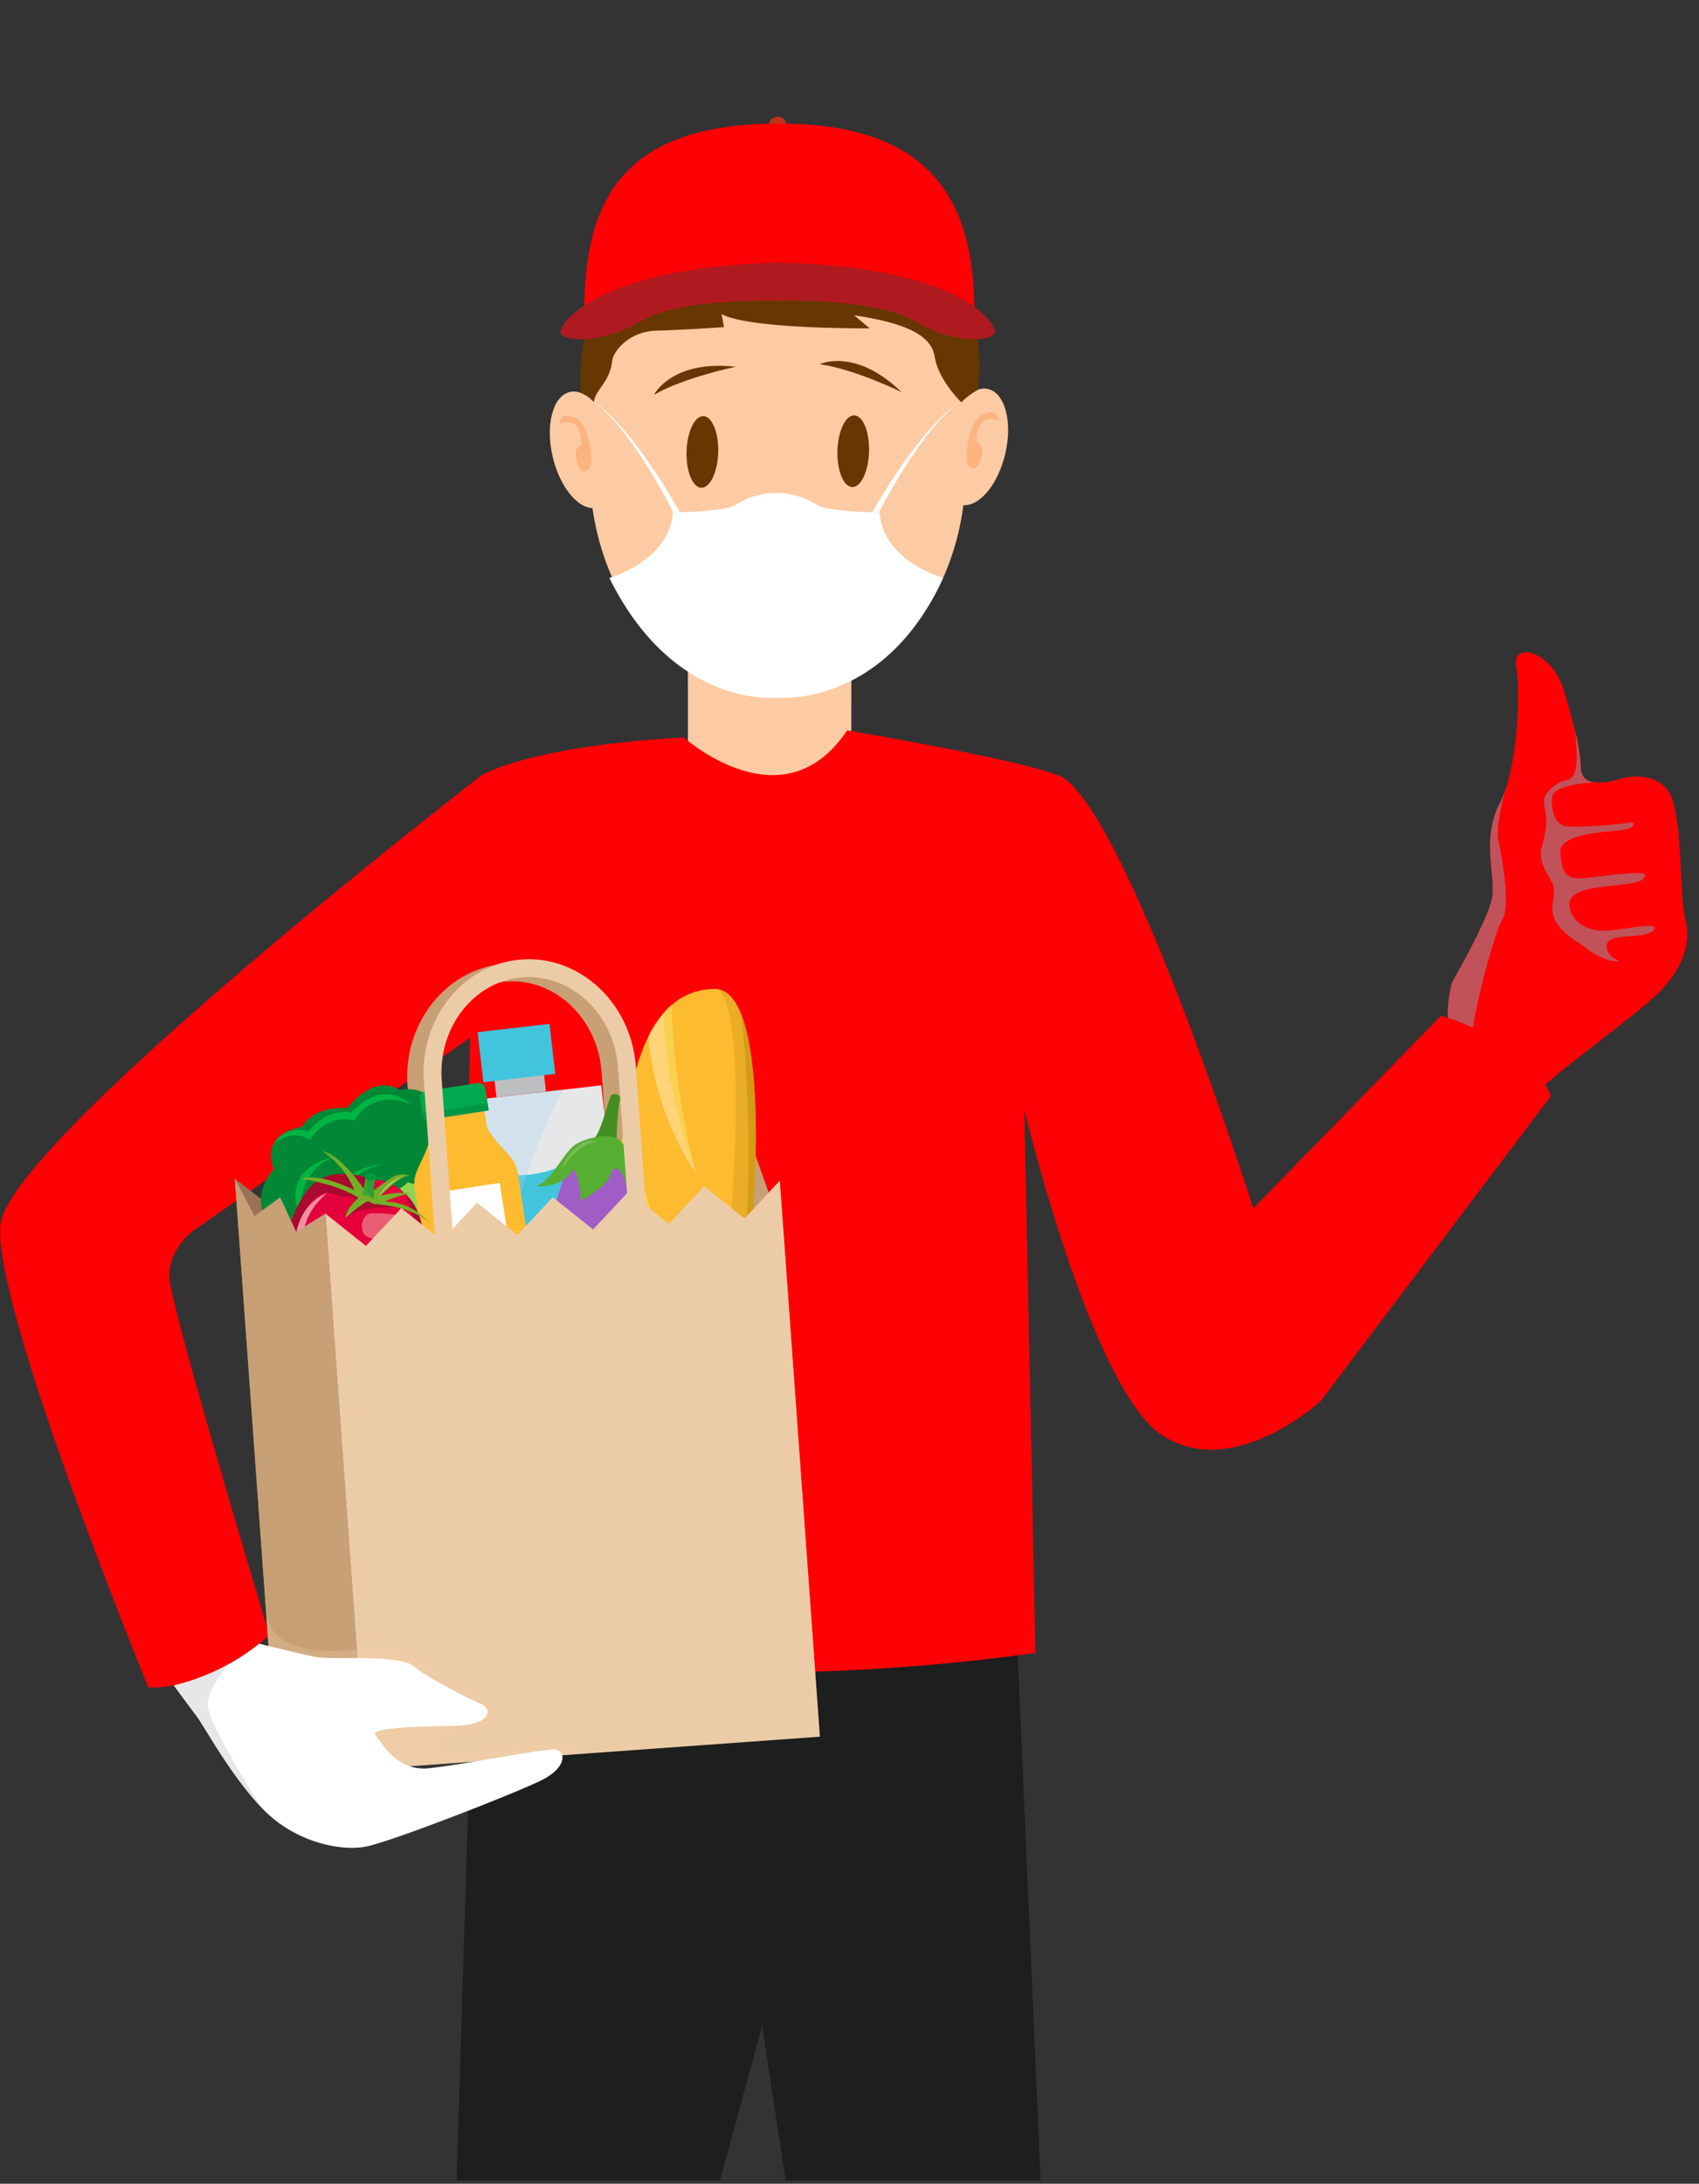<svg height="338.922" viewBox="0 0 263.744 338.922" width="263.744" xmlns="http://www.w3.org/2000/svg" xmlns:xlink="http://www.w3.org/1999/xlink"><rect x="0" y="0" width="263.744" height="338.922" fill="#333333" stroke="none"/><clipPath id="a"><path d="m0 0h263.744v338.922h-263.744z"/></clipPath><linearGradient id="b" gradientUnits="objectBoundingBox" x1="-79.823" x2="-85.076" y1="-45.23" y2="-45.23"><stop offset="0" stop-color="#fbd04e"/><stop offset=".203" stop-color="#efc148"/><stop offset=".589" stop-color="#cf9c3b"/><stop offset="1" stop-color="#a96e2a"/></linearGradient><linearGradient id="c" x1="-35.812" x2="-38.433" xlink:href="#b" y1="-40.53" y2="-40.53"/><linearGradient id="d" x1="-42.417" x2="-43.712" xlink:href="#b" y1="-94.17" y2="-94.17"/><g clip-path="url(#a)"><path d="m682.476 471.757 3.932 90.462h-39.573l-3.646-23.968-6.546 23.968h-40.884l2.9-94.168z" fill="#1d1e1e" transform="translate(-524.874 -223.82)"/><g fill="#fdcba3" transform="translate(106.795 98.303)"><path d="m0 0h25.352v24.325h-25.352z"/><path d="m647.241 338.3v10.792s-15.75 3.792-25.352-2.915v-7.877z" opacity=".3" transform="translate(-621.889 -338.296)"/></g><path d="m606.087 319.543c0 19.617 13.065 35.519 29.181 35.519s29.188-15.9 29.188-35.519c0-31.792-13.07-35.519-29.188-35.519s-29.181 2.253-29.181 35.519z" fill="#fdcba3" transform="translate(-514.538 -246.759)"/><path d="m654.648 315.111c1.183 4.96 4.277 8.471 6.918 7.839s3.819-5.162 2.633-10.115-4.278-8.471-6.917-7.84-3.82 5.158-2.634 10.116z" fill="#fdcba3" transform="translate(-568.837 -244.154)"/><path d="m657.754 309.482s-.256-1.932 2.19-1.029 3.219 7.077 2.446 7.98-1.544.644-2.06-1.29.775-2.442.775-2.442.127-4.501-3.351-3.219z" fill="#fbb480" transform="translate(-570.857 -243.744)"/><path d="m610.249 314.7c-1.184 4.96-4.278 8.471-6.918 7.839s-3.818-5.161-2.632-10.116 4.278-8.471 6.914-7.838 3.82 5.158 2.636 10.115z" fill="#fdcba3" transform="translate(-454.213 -244.204)"/><path d="m606.528 309.072s.259-1.93-2.187-1.028-3.22 7.077-2.447 7.979 1.544.644 2.06-1.289-.774-2.443-.774-2.443-.129-4.506 3.348-3.219z" fill="#fbb480" transform="translate(-451.579 -243.794)"/><g fill="#663700"><path d="m627.673 305.534s-7.337-3.6-12.724-4.328c0 0 5.512-2.663 12.724 4.328z" transform="translate(-487.721 -244.679)"/><path d="m650.533 301.52s-8.006 1.639-12.707 4.356c0 0 2.727-5.476 12.707-4.356z" transform="translate(-536.31 -244.597)"/><path d="m624.342 313.843c-.093 3.068-1.256 5.531-2.611 5.491s-2.378-2.564-2.293-5.627 1.257-5.533 2.615-5.494 2.376 2.566 2.289 5.63z" transform="translate(-489.437 -243.744)"/><path d="m645.172 313.941c-.1 3.071-1.26 5.524-2.626 5.487-1.348-.036-2.388-2.56-2.293-5.629s1.262-5.525 2.61-5.487 2.389 2.559 2.309 5.629z" transform="translate(-533.676 -243.731)"/><path d="m663.337 310.005s-3.557-3.4-4.126-7.065-5.329-5.327-12.5-6.432l2.389 2.024s-18.559.184-22.969-2.205l.367 2.021s-6.145.436-10.476.551-6.73 3.249-6.883 4.722c-.339 3.26-2.634 4.468-2.839 6.366a4 4 0 0 0 -2.055-1.431s-1.454-19.212 12.328-26.382c9.042-4.7 29.586-8.268 40.615 1.29 11.127 9.639 8.786 24.24 8.692 24.639a12.322 12.322 0 0 0 -2.543 1.902z" transform="translate(-514.114 -247.579)"/></g><path d="m630.8 268.363a1.378 1.378 0 1 0 1.378-1.377 1.379 1.379 0 0 0 -1.378 1.377z" fill="#bf311a" transform="translate(-511.439 -248.882)"/><path d="m665.44 296.893c0-17.978-7.672-28.95-30.267-28.95-23.5 0-30.259 11.009-30.259 28.988.001 0 35.176-6.782 60.526-.038z" fill="#FF0004" transform="translate(-514.204 -248.763)"/><path d="m635.77 287.113c28.817.661 34.079 9.651 33.686 10.933s-6.231 1.834-12.46-1.831-21.226-3.165-21.226-3.165-15-.5-21.231 3.165-12.071 3.113-12.461 1.831 5.261-10.087 33.692-10.933z" fill="#af1a20" transform="translate(-515.027 -246.373)"/><path d="m619.068 321.93s7.49-.026 9.632-1.075a11.608 11.608 0 0 1 12.836 0c2.141 1.049 9.631 1.075 9.631 1.075.535 7.592 9.86 10.17 9.86 10.17-9.3 20.4-25.91 18.587-25.91 18.587s-15.849 1.756-25.907-18.587c-.001 0 9.327-2.578 9.858-10.17z" fill="#fff" transform="translate(-514.619 -242.409)"/><path d="m657.888 323.493s-6.589-13.124-12.346-17.113c0 0 5.042 2.572 13.356 17.1z" fill="#fff" transform="translate(-553.353 -243.972)"/><path d="m607.935 323.493s6.714-13.124 12.583-17.113c0 0-5.14 2.572-13.61 17.1z" fill="#fff" transform="translate(-471.521 -243.972)"/><path d="m518.821 411.167s-15.751-4.013-11.649-19.075c0 0 5.718-9.89 6.215-13.232s-1.673-9.148 1.142-14.436 3.309-17.533 2.566-21.413 6-2.43 7.632 4.611c0 0 2.41 7.644 2.407 11.158s4.962 2.155 6.089 1.775 5.924-1.253 7.819 2.48 1.409 15.976 2.327 19.365-.153 7.749-4.961 12.128-20.025 15.058-19.587 16.639z" fill="#FF0004" transform="translate(-281.735 -239.669)"/><path d="m521.2 385.107c-.072 2.2 3.549 2.6 1.227 2.365s-4.383-2.039-5.29-2.653-3.389-2.114-4.114-4.124.527-3.64-.235-5.276-2.275-3.362-1.658-5.638.957-3.9.509-5.85.078-2.6 1.824-3.925 3.78.978 2.858-8.178a27.535 27.535 0 0 1 .876 5.591 2.164 2.164 0 0 0 2.228 2.29.328.328 0 0 1 -.038.013s-6.437.3-6.638 2.252.353 4.07 1.879 4.509 9.109-.291 10.085-.507 1.122.859-1.031 1.143-9.723.552-9.638 3.283.548 4.139 2.665 4.224 10.77-1.6 10.474-.374-3.4 1.276-6.015 1.618-6.211.725-5.691 3.31 3.131 3.615 5.413 3.592 9.028-1.653 7.585-.087-7.201.215-7.275 2.422z" fill="#c1525a" transform="translate(-271.799 -238.307)"/><path d="m539.908 380.064c-1.341 2.285-6.3 19.754-4.655 23.8-2.863-2.945-4.929-7.438-3.119-14.092 0 0 5.718-9.89 6.215-13.232s-1.673-9.148 1.142-14.436a15.877 15.877 0 0 0 1.054-2.631h.008s-1.765 5.821-1.267 8.229 1.971 10.079.622 12.362z" fill="#c1525a" transform="translate(-306.698 -237.354)"/><path d="m631.427 352.779s15.392 13.855 25.353-1.1c0 0 30.646 5.143 33.825 7.536 10.591 7.984 29.223 66.669 29.223 66.669l29.134-29.911s13.1 3.463 17.087 12.429l-35.749 47.37s-13.542 12.5-24.6 5.326-21.436-50.707-21.436-50.707l1.747 84.46s-53.991 8.439-89.305-2.77l1.532-92.714-43.023 30.006s-4.15 3.069-3.621 7.626c.716 6.145 15.484 55.131 15.484 55.131s-9.281 8.535-18.768 8.086c0 0-24.116-58.735-22.969-71.739s74.619-69.777 74.619-69.777 7.114-4.565 31.467-5.921z" fill="#FF0004" transform="translate(-525.273 -238.325)"/><g fill="#FF0004" opacity=".3" transform="translate(174.487 134.931)"><path d="m583.528 370.864c.267.551.535 1.118.8 1.686a12.318 12.318 0 0 1 -.8-1.686z" transform="translate(-583.528 -370.864)"/><path d="m575.753 422.884 9.188-9.44c-.021.04-7.194 10.386-10.072 14.6-2.643 3.873-10.211-36.22-16.641-52.309 8.866 19.89 17.525 47.149 17.525 47.149z" transform="translate(-555.685 -370.256)"/></g><path d="m590.2 380.5s4.281 14.557 5.983 24.418c1.7 9.838 6.941 34.76 6.96 34.864-6.052-14.8-10.392-32.986-10.392-32.986l1.291 62.3c-1.667-22.533-5.1-54.863-5.242-61.357-.213-9.863 1.4-27.239 1.4-27.239z" fill="#FF0004" transform="translate(-433.759 -234.732)"/><path d="m596.532 478.872v.125l-.068.008c.02-.036.05-.089.068-.133z" fill="#FF0004" transform="translate(-435.797 -222.47)"/><path d="m680.721 448.765c-4.27-14.082-10.4-22.062-2.085-27.7s49.595-26.985 49.595-26.985l-43.024 30.006s-4.15 3.069-3.621 7.626c.716 6.145 15.484 55.131 15.484 55.131s-12.078-23.991-16.349-38.078z" fill="#FF0004" transform="translate(-655.267 -233.039)"/><path d="m655.616 428.858a1.381 1.381 0 0 0 1.279-1.479l-1.783-24.711c-.595-8.285 5.061-15.47 12.607-16.014s14.172 5.756 14.768 14.04l1.781 24.712a1.385 1.385 0 0 0 2.763-.2l-1.781-24.706c-.707-9.808-8.662-17.255-17.731-16.6s-15.871 9.166-15.164 18.975l1.78 24.712a1.384 1.384 0 0 0 1.481 1.271z" fill="#c7a075" transform="translate(-589.096 -234.316)"/><path d="m709.96 408.887-5.668 5.858-6.454-4.986-5.675 5.862-6.454-4.987-5.674 5.861-6.459-4.986-5.677 5.862-6.456-4.986-5.674 5.86-6.463-4.986-5.681 5.862-6.469-4.986 5.714 79.283 72.8-5.245-.615-8.518-4.639-64.375z" fill="#997255" transform="translate(-600.7 -231.196)"/><path d="m631.947 488.17 12.288 12.545-6.216-86.254-1.727 1.84-1.994-5.643-3.1 3.055-4.965-4.826z" fill="#c7a075" transform="translate(-516.97 -231.196)"/><path d="m0 0h3.877v7.732h-3.877z" fill="#bcbec0" transform="matrix(-.115 -.993 .993 -.115 77.074 170.303)"/><path d="m0 0h58.243v24.958h-58.243z" fill="#e6e7e8" transform="matrix(-.115 -.993 .993 -.115 75.24 229.15)"/><path d="m0 0h7.812v11.226h-7.812z" fill="#42c4dd" transform="matrix(-.115 -.993 .993 -.115 75.044 167.959)"/><path d="m0 0h7.811v3.768h-7.811z" fill="#42c4dd" opacity=".3" transform="matrix(-.115 -.993 .993 -.115 75.045 167.958)"/><path d="m675.241 407.188s-10.152 12.742-24.792 2.875l5.863 50.5 24.791-2.881z" fill="#42c4dd" transform="translate(-581.076 -231.407)"/><path d="m680.908 459.516s-10.488-7.722-12.088-23.386 8.893-34.875 8.893-34.875l-18.866 2.187 6.715 57.855z" fill="#a4d7f4" opacity=".3" transform="translate(-590.326 -232.147)"/><path d="m695.595 429.07s-1.207 4.278-7.252 4.735c0 0-4.852-10.023-11.847-9.926l-.413-1.263a12.481 12.481 0 0 1 4.24-.269 20.344 20.344 0 0 0 -3.535-1.681l1.431-2.654s4.423 3.069 5.62 4.77a71.374 71.374 0 0 0 -4.911-5.641l2.013-2.543s4.558 7.153 5.8 8.732c0 0-4.526-7.952-4.632-8.965l.761-.362 1.853 3.615s-1.381-4.01-.783-4.81l.891-.2s.886 5.823 1.67 6.2.71-1.383.71-1.383l-1.143-3.867.759-.936 1.125 1.539 1.034-2.106 2.308 1.984s-5.631 5.837 4.301 15.031z" fill="#8dd450" transform="translate(-624.397 -230.802)"/><path d="m676.21 422.61-.127-.386 2.475.232s5.313 1.091 9.722 7.825c0 0 4.573.905 7.029-2.48 0 0-1.207 4.278-7.252 4.735 0 0-4.852-10.023-11.847-9.926z" fill="#8dd450" opacity=".4" transform="translate(-624.111 -229.534)"/><path d="m683.39 425.8c-3.8-4.277-4.521-10.5-4.62-11.655l1.034-2.106 2.308 1.984s-4.32 4.483 1.279 11.773z" fill="#8dd450" opacity=".4" transform="translate(-615.214 -230.802)"/><path d="m681.946 416.824 7.418 9.848-6.979-11.282z" fill="#8dd450" opacity=".4" transform="translate(-624.76 -230.385)"/><path d="m684.4 419.081s5.046 3.417 6.7 5.881c0 0-5.092-5.089-7.3-5.17z" fill="#8dd450" opacity=".4" transform="translate(-628.577 -229.925)"/><path d="m693.927 416.867s-1.576 5.749-4.505 7c0 0 1.212 3.562-1.868 5.43-3.048 1.842-4.133-.291-4.133-.291s-4.366-.755-5.723-2.691c-2.146-3.06-1.357-5.288-1.357-5.288s-2.154-3.355 1.348-7.339c0 0-2.547-5.276 4.349-6.594 0 0 1.7-3.275 7.068-2.916 0 0 3.99-5.424 8.115-2.773 0 0 6.028-1.621 6.8 6.082a4.6 4.6 0 0 1 2.619 5.578c-.9 4.032-2.972 2.779-4.719 1.624 0 0-.584 2.03-3.466 1a4.313 4.313 0 0 1 -4.528 1.178z" fill="#008836" transform="translate(-635.161 -232.219)"/><path d="m681.114 427.634s-3.618-.63-5.286-2.2c2.92 2.157 5.291 1.016 5.291 1.016a2.688 2.688 0 0 0 3.918.551c2.462-1.672.76-4.411.76-4.411 6.585-3.211 4.646-7.987 4.646-7.987 4.621 1.157 4.662-1.458 4.662-1.458 2.9 1.122 3.889-.7 3.889-.7 3.661 2.074 5.343-.749 5.343-.749-.9 4.032-2.972 2.779-4.719 1.624 0 0-.584 2.03-3.466 1a4.313 4.313 0 0 1 -4.532 1.181s-1.576 5.749-4.505 7c0 0 1.212 3.562-1.868 5.43-3.047 1.836-4.133-.297-4.133-.297z" fill="#008836" opacity=".5" transform="translate(-632.854 -230.846)"/><path d="m703.975 403.63s-3.856-4.549-9.248 1.1c0 0-3.671-.873-6.673 2.979a4.476 4.476 0 0 0 -5.4 1.93s2.632-2.524 5.6-.7c0 0 2.735-4.266 6.917-2.925a6.286 6.286 0 0 1 8.804-2.384z" fill="#00b541" transform="translate(-640.167 -232.067)"/><path d="m699.3 410.518s-5.805 1.26-5.564 9.209c0 0-3.636-7.298 5.564-9.209z" fill="#00b541" transform="translate(-647.16 -230.992)"/><path d="m693.922 411.539a10.446 10.446 0 0 0 -7.512 5.753s-.025-5.006 7.512-5.753z" fill="#00b541" transform="translate(-634.339 -230.865)"/><path d="m691.927 422.88a10.212 10.212 0 0 0 7.16-5.44s-.017 4.619-7.16 5.44z" fill="#008836" opacity=".5" transform="translate(-645.708 -230.129)"/><path d="m682.524 410.3a5.417 5.417 0 0 0 -5.65-3.678s3.959-2.529 5.65 3.678z" fill="#008836" opacity=".5" transform="translate(-612.217 -231.541)"/><path d="m690.7 409.688s-3.572-4.655-10.059-1.494c.003.001 4.359-6.057 10.059 1.494z" fill="#008836" opacity=".5" transform="translate(-624.635 -231.568)"/><path d="m703.183 420.528a5.266 5.266 0 0 0 .422 4.621 2.918 2.918 0 0 1 -.226-.276c-2.146-3.06-1.357-5.288-1.357-5.288s-2.154-3.355 1.348-7.339c0 0-2.74 4.969-.187 8.282z" fill="#008836" opacity=".5" transform="translate(-660.842 -230.777)"/><path d="m668.5 448.8-4.988-32.531a5.327 5.327 0 0 1 .395-2.53c.563-1.436 2.264-4.278 2.01-5.924s-.622-4.062-.622-4.062l4.387-.675 4.387-.673s.372 2.416.622 4.063 2.725 3.85 3.694 5.049a5.385 5.385 0 0 1 1.137 2.293l4.988 32.536a1.491 1.491 0 0 1 -1.294 1.823l-6.465 1-6.468.992a1.5 1.5 0 0 1 -1.783-1.361z" fill="#fdbb30" transform="translate(-599.179 -232.003)"/><path d="m0 0h26.819v10.223h-26.819z" fill="#fff" transform="matrix(-.152 -.988 .988 -.152 71.552 211.641)"/><path d="m672.2 450.155a1.5 1.5 0 0 1 -1.784-1.357l-4.988-32.531a5.327 5.327 0 0 1 .395-2.53c.563-1.436 2.264-4.278 2.01-5.924s-.622-4.062-.622-4.062l4.387-.675 4.387-.673s.143.941.315 2.047c-6.589 4.587-6.3 9.342-3.9 24.962 2.307 15.055 11.9 18.888 11.9 18.888l-5.636.866z" fill="#fdbb30" opacity=".3" transform="translate(-601.091 -232.003)"/><path d="m682.561 404.607-.515-3.369a1.06 1.06 0 0 0 -1.2-.881l-8.024 1.237a1.046 1.046 0 0 0 -.878 1.193l.517 3.366z" fill="#00a94f" transform="translate(-606.692 -232.259)"/><path d="m0 0h1.111v10.221h-1.111z" fill="#00853f" opacity=".5" transform="matrix(-.151 -.988 .988 -.151 65.766 173.894)"/><path d="m637.581 447.148s1.62 7.836 6.628 11.542 9.926.006 10.52-11.486 1.961-24.2 2.18-33.061-.04-26.938-6.428-26.779-11.531 5.046-13.816 20.422-2.265 25.13.916 39.362z" fill="#fdbb30" transform="translate(-539.623 -233.878)"/><path d="m646.912 389.6a113.5 113.5 0 0 0 3.807 26.167 45.914 45.914 0 0 1 -7.411-21.255 15.483 15.483 0 0 1 3.604-4.912z" fill="#ffd478" transform="translate(-542.662 -233.599)"/><path d="m643.551 420.1a142.812 142.812 0 0 1 1.509-14.58s4.96 20.759 10.744 29.744a30.375 30.375 0 0 1 -12.253-15.164z" fill="#ffd478" transform="translate(-548.02 -231.615)"/><path d="m644.836 430.578c.229.57 3.985 9.745 10.323 13.115a14.725 14.725 0 0 1 -8.635-3.12c-.758-3.547-1.317-6.826-1.688-9.995z" fill="#ffd478" transform="translate(-548.82 -228.491)"/><path d="m640.589 458.685c-2.8-2.072-4.538-5.437-5.53-7.993s5.214 5.541 8.211 2.87 4.893-17.884 5.805-26.4 2.667-36.026-1.581-39.753c5.771 1.027 6 18.168 5.791 26.727-.218 8.863-1.583 21.572-2.18 33.061s-5.513 15.191-10.516 11.488z" fill="#bb8d0b" opacity=".3" transform="translate(-536.004 -233.872)"/><path d="m635.059 452.679s7.391 6.462 11.229-.422 5.1-33.9 4.855-42.345-.538-15.815-1.289-19.355v-.022c2.443 5.686 2.535 16.836 2.375 23.214-.218 8.863-1.583 21.572-2.18 33.061s-5.519 15.19-10.522 11.49a15.9 15.9 0 0 1 -4.468-5.621z" fill="#bb8d0b" opacity=".5" transform="translate(-534.942 -233.483)"/><path d="m644.5 389.6a113.5 113.5 0 0 0 3.807 26.167c-4.582-12.805-5-21.976-5-24.968a11.771 11.771 0 0 1 1.193-1.199z" fill="url(#b)" transform="translate(-540.25 -233.599)"/><path d="m643.551 410.771c.2-1.687.436-3.422.706-5.248 0 0 4.96 20.759 10.744 29.744-6.842-8.509-11.43-24.429-11.45-24.496z" fill="url(#c)" transform="translate(-547.217 -231.615)"/><path d="m645.5 435.164c-.262-1.566-.487-3.089-.659-4.586.229.57 3.985 9.745 10.323 13.115a22.966 22.966 0 0 1 -9.664-8.529z" fill="url(#d)" transform="translate(-548.82 -228.491)"/><path d="m656.284 402.061c-.287.153-1.477 5.384-2.528 6.536 0 0 2.345.786 3.366.184 0 0 .078-4.9.584-6.255a.9.9 0 0 0 -1.422-.465z" fill="#438e21" transform="translate(-561.399 -232.068)"/><path d="m653.913 402.061a.774.774 0 0 0 -.157.308.92.92 0 0 1 .809.647 30.857 30.857 0 0 0 -.573 5.979 1.857 1.857 0 0 0 .759-.213s.078-4.9.584-6.255a.9.9 0 0 0 -1.422-.466z" fill="#438e21" opacity=".4" transform="translate(-559.028 -232.068)"/><path d="m677.067 408.935s-4.635.22-5.345 3.372-3.729 13.77-10.155 18.394-11.971 9.437-7.072 16.154 15.574 1.975 19.879-4.7 7.821-23.864 6.855-28.865-1.403-4.99-4.162-4.355z" fill="#a15ec6" transform="translate(-583.809 -231.225)"/><path d="m677.062 408.935s-4.635.22-5.345 3.372-3.729 13.77-10.155 18.394c-6.3 4.539-11.746 9.251-7.344 15.768-.117-.36-1.988-6.142 2.539-9.9 4.673-3.888 12.9-10.054 13.5-13.206a4.851 4.851 0 0 1 4.855-4.154c1.569.135 4.645 3.93 3.269 8.992-1.157 4.281-5.183 14.942-11.965 19.808 1.224-.477 2.565-.994 3.918-1.513a18 18 0 0 0 4.034-4.332c4.3-6.675 7.821-23.864 6.855-28.865s-1.402-4.999-4.161-4.364z" fill="#a15ec6" opacity=".4" transform="translate(-583.804 -231.226)"/><path d="m667.5 443.653s-1.92-2.6-.184-4.874 2.831-2.709 4.068-4.386 5.423-6.451 5.183-4.165-3.121 7.018-3.964 8.808-4.194 7.315-5.103 4.617z" fill="#b67ddb" transform="translate(-594.701 -228.611)"/><path d="m660.062 446.825s8.812-2.877 15.254-16.856c0 0-6.991 20.325-15.254 16.856z" fill="#a15ec6" opacity=".4" transform="translate(-586.101 -228.567)"/><path d="m663.263 407.647s-3.669.106-5.431 1.731-3.378 5.34-5.568 6.044c0 0 3.908.516 5.823-2.695 0 0 1.379 2.81.938 5.041 0 0 4.094-2.077 4.733-4.086s2.35-1.03 2.747 3.638c0 0 2.288-9.134-3.242-9.673z" fill="#56af31" transform="translate(-568.99 -231.35)"/><path d="m658.09 412.518s1.379 2.81.938 5.041c0 0 4.094-2.077 4.732-4.086s2.351-1.03 2.747 3.638c0 0 1.237-4.959-.318-7.785.22 1.118.125 2.412-.563 2.03a1.741 1.741 0 0 0 -2.579 1.207c-.183 1.551-3.114 3.5-3.114 3.5.319-1.179-1.523-4.676-1.523-4.676-1.333 3.291-6.144 3.825-6.144 3.825s3.908.517 5.824-2.694z" fill="#56af31" opacity=".4" transform="translate(-568.992 -231.14)"/><path d="m656.957 413.067s2.411-4.287 5.748-4.6c0 .002-3.135-1.451-5.748 4.6z" fill="#7bbb58" transform="translate(-569.998 -231.266)"/><path d="m694.122 413.843a5.4 5.4 0 0 1 1.777.233 8.641 8.641 0 0 1 4.653 4.032c1.442 2.851 2.078 7.19-.62 10.486s-7.953 4.34-12.142 2.552-8.277-6.476-6.4-11.279 4.579-8.903 12.732-6.024z" fill="#e4003c" transform="translate(-636.036 -230.696)"/><path d="m696.432 413.406 3.091 3.751 1.812.921s-1.609 0-3.475.081a12.4 12.4 0 0 0 -3.98 1.1l.954-2.478a2.958 2.958 0 0 0 -1.783-.391c-1.144.062-2.853-1.325-4.457.24a9.47 9.47 0 0 0 -1.454 11.455c-2.066-2.234-3.238-5.2-2.061-8.214 1.765-4.529 4.267-8.419 11.353-6.465z" fill="#aa0a2f" transform="translate(-639.727 -230.696)"/><path d="m694.416 424.355a10.31 10.31 0 0 0 -.566-8.82 7.674 7.674 0 0 1 1.708 2.243c1.442 2.851 2.078 7.19-.62 10.486s-7.953 4.34-12.142 2.552a12.268 12.268 0 0 1 -1.878-1c6.646 1.707 11.631-.284 13.498-5.461z" fill="#aa0a2f" transform="translate(-631.043 -230.366)"/><path d="m698.993 415.486a7.815 7.815 0 0 0 -4.359 4.661 5.032 5.032 0 0 0 1.42 6c.578.48-3.554-5.001 2.939-10.661z" fill="#f191a1" transform="translate(-648.191 -230.372)"/><path d="m684.189 420.177s.089-1.795 1.641-1.855a24.278 24.278 0 0 1 3.19.177c.9.046 1.265.8 1.007 1.717a2.831 2.831 0 0 1 -3 2.138c-1.821-.154-2.768-.267-2.838-2.177z" fill="#eb5d73" transform="translate(-628.026 -230.02)"/><path d="m691.507 417.959s6.057.327 8.58 3.2a9.479 9.479 0 0 0 -7.1-3.608s2.949-1.292 4.192-1.215a11.754 11.754 0 0 0 -4.867.337s2.995-3.233 4.541-3.089a3.181 3.181 0 0 0 -2.632.145c-1.166.74-3.312 2.3-3.338 2.365a4.616 4.616 0 0 1 -.954-.1s-3.554-5.559-6.653-6.232a13.358 13.358 0 0 1 4.938 6.05s-5.264-2.741-8.307-1.79c0 0 5.378.7 8.949 2.956 0 0-1.826 1.552-2.033 3.129a21.861 21.861 0 0 1 3.274-2.523c.66-.178.632.351 1.41.375z" fill="#74af27" transform="translate(-633.196 -231.086)"/><path d="m689.659 413.274a10.092 10.092 0 0 0 -.379 2.017 10.834 10.834 0 0 1 -.056 1.5s-.7-.6-1.146-.571a.861.861 0 0 1 -.615-.191 10.852 10.852 0 0 0 .537-2.829 2.761 2.761 0 0 1 1.659.074z" fill="#29a038" transform="translate(-631.26 -230.669)"/><g fill="#74af27" opacity=".5" transform="translate(53.631 186.155)"><path d="m679.912 419.871.02.024c-.004-.009-.018-.018-.02-.024z" transform="translate(-666.673 -415.981)"/><path d="m685.4 416.7c.166.318.674.225.674.225a11.581 11.581 0 0 1 6.98 2.426c-2.848-1.976-7.477-2.226-7.477-2.226-.778-.024-.75-.552-1.406-.377a21.858 21.858 0 0 0 -3.274 2.523 9.892 9.892 0 0 1 2.878-2.712c.514-.246 1.45-.176 1.625.141z" transform="translate(-680.893 -416.412)"/></g><path d="m693.26 409.761c5.354 2.877 5.583 7.151 5.583 7.151s-.052-.007-.144-.022a26.32 26.32 0 0 0 -8.807-2.869c3.042-.95 8.307 1.79 8.307 1.79a13.358 13.358 0 0 0 -4.939-6.05z" fill="#74af27" opacity=".4" transform="translate(-643.176 -231.086)"/><path d="m687.624 413.2a12.935 12.935 0 0 0 -3.8 3.278 7.547 7.547 0 0 1 3.8-3.278z" fill="#c0d886" transform="translate(-625.137 -230.657)"/><path d="m688.465 416.224a.861.861 0 0 1 -.615-.191 10.849 10.849 0 0 0 .535-2.83 3.019 3.019 0 0 1 .922-.093 2.107 2.107 0 0 0 -.722 1.4c-.2 1.064-.488.724-.034 1.092a8.276 8.276 0 0 1 1.059 1.191s-.694-.602-1.145-.569z" fill="#74af27" opacity=".4" transform="translate(-631.648 -230.669)"/><path d="m687.6 413a2.247 2.247 0 0 1 .749-.162c.3.016.8.181.811.466s-.557.576-.8.628-1.252-.075-.76-.932z" fill="#009b3e" transform="translate(-630.756 -230.702)"/><path d="m687.622 412.994a2.293 2.293 0 0 1 .241-.08c-.191.64.637.743.86.7a1.673 1.673 0 0 0 .428-.186 1.366 1.366 0 0 1 -.774.5c-.248.053-1.242-.081-.755-.934z" fill="#009b3e" opacity=".4" transform="translate(-630.783 -230.693)"/><path d="m653.349 428.27a1.383 1.383 0 0 0 1.282-1.478l-1.78-24.713c-.6-8.285 5.055-15.469 12.6-16.013s14.174 5.755 14.77 14.039l1.779 24.714a1.384 1.384 0 1 0 2.761-.2l-1.781-24.712c-.706-9.807-8.66-17.258-17.73-16.6s-15.871 9.168-15.165 18.975l1.781 24.712a1.383 1.383 0 0 0 1.483 1.276z" fill="#eccca7" transform="translate(-584.279 -234.388)"/><path d="m709.222 505.217-6.216-86.256-4.551 2.819-2.487-5.338-3.987 2.916-3.044-5.808 5.959 82.68z" fill="#c7a075" transform="translate(-652.479 -230.614)"/><path d="m688.936 487.99 6.224-8.325 8.1 17.311z" fill="#c7a075" opacity=".2" transform="translate(-646.52 -222.373)"/><path d="m708.323 487.906-5.152-71.464-3.987 2.916-3.044-5.808 5.959 82.68z" fill="#c7a075" opacity=".4" transform="translate(-659.683 -230.614)"/><path d="m696.752 413.843-5.479 5.851-6.267-5-5.477 5.848-6.263-5-5.488 5.85-6.267-5-5.485 5.849-6.268-5-5.484 5.851-6.273-5-5.494 5.852-6.276-5 6.216 86.256 70.521-5.084z" fill="#eccca7" transform="translate(-575.705 -230.577)"/><path d="m686.684 494.3c3.392 2.1 13.242-.968 16.472-1.13a5.867 5.867 0 0 1 4.888 2.128l-33.431 2.411-14.326-8.987-1.076-14.938c1.753 8.384 16.783 4.771 18.27 4.854 2.907.161 8.074 3.874 9.689 5.006s7.59 2.9 6.944 6.3c-.423 2.206-10.821 2.256-7.43 4.356z" fill="#eccca7" opacity=".3" transform="translate(-617.87 -223.105)"/><path d="m674.985 477.719s5.524 1.391 8.44 2.005 13.251-.445 15.568 1.527 9.3 5.352 10.65 5.949 1.525 3.132-4.32 3.268-13.244.252-12.285 1.434 3.254 5.678 8.322 5.149 17.369-2.941 19.311-2.917 2.309 2.753-2 4.85-23.274 9.5-27.178 10.24-11.1-.7-16.107-6.013-8.832-12.556-10.172-14.321-3.47-4.684-3.47-4.684a33.925 33.925 0 0 0 13.241-6.487z" fill="#fff" transform="translate(-634.743 -222.615)"/><path d="m703.246 483.865a33.03 33.03 0 0 0 8.683-3.42c-1.422 1.566-3.831 4.632-3.372 7.05.648 3.393 8.33 15.375 8.33 15.375-5.013-5.311-8.832-12.556-10.173-14.321s-3.468-4.684-3.468-4.684z" fill="#e6e7e8" transform="translate(-676.239 -222.275)"/></g></svg>